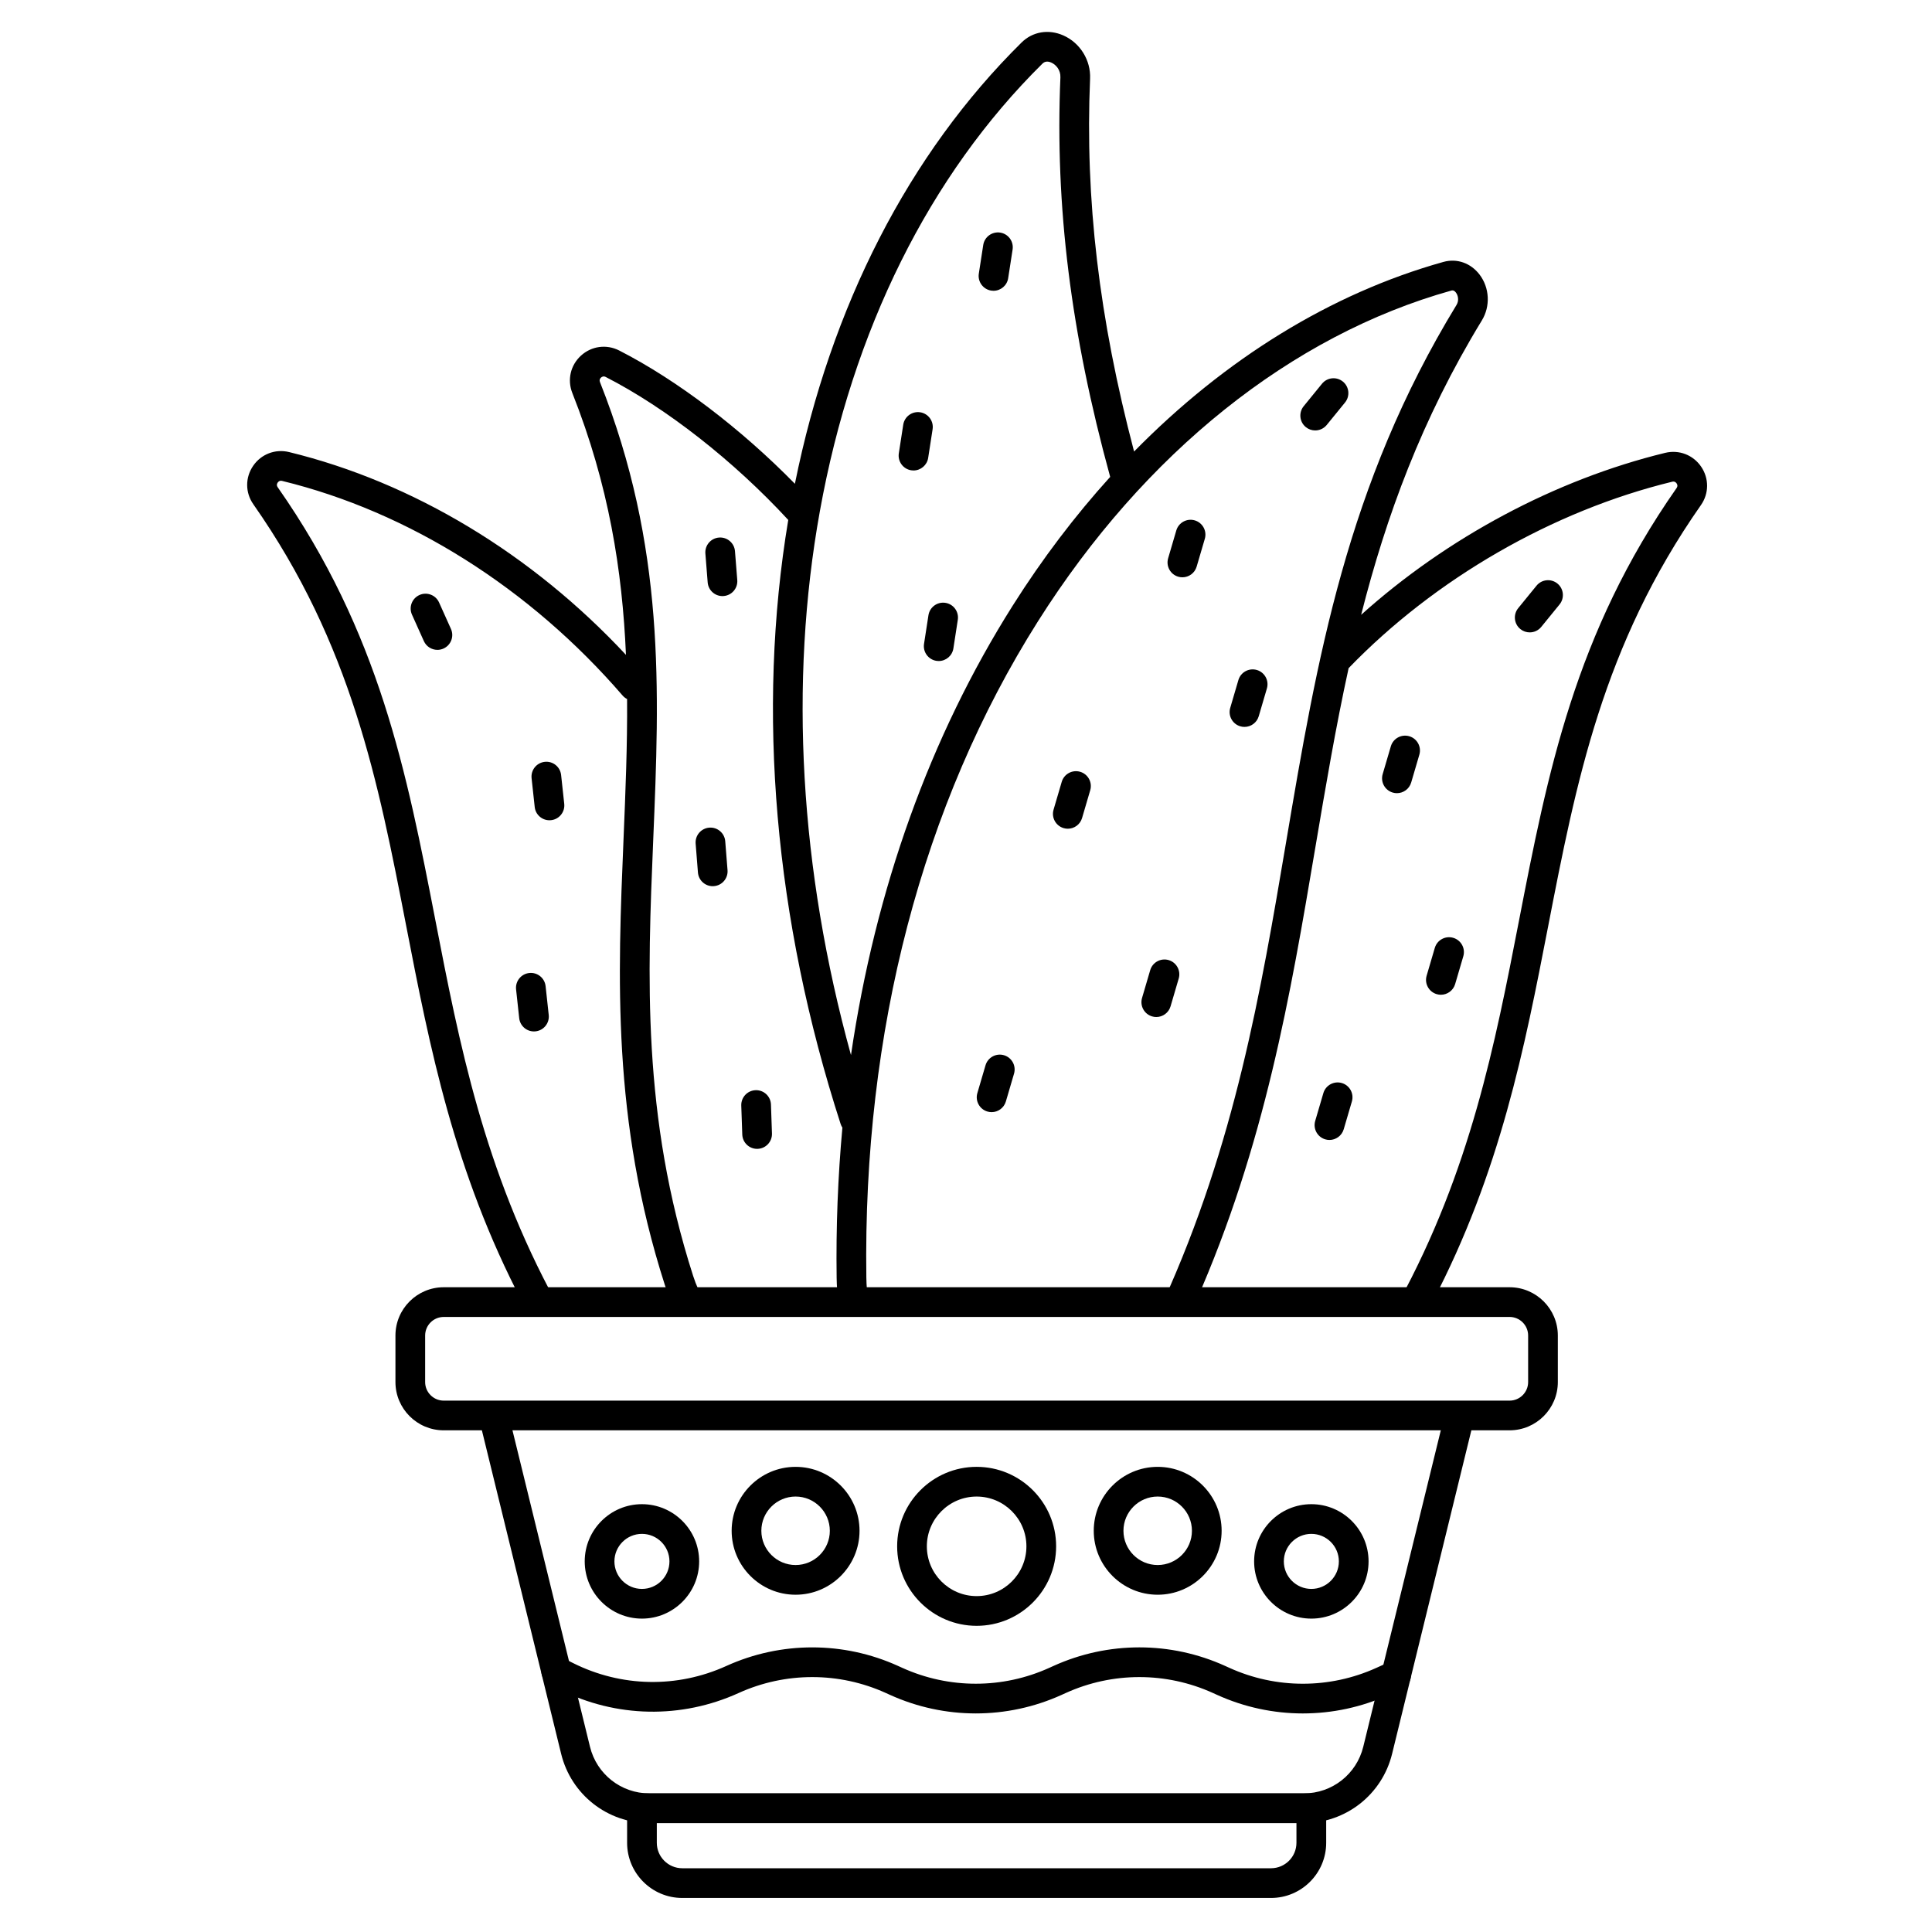 <?xml version="1.0" encoding="UTF-8"?>
<!-- Uploaded to: SVG Repo, www.svgrepo.com, Generator: SVG Repo Mixer Tools -->
<svg fill="#000000" width="800px" height="800px" version="1.1" viewBox="144 144 512 512" xmlns="http://www.w3.org/2000/svg">
 <g>
  <path d="m594.82 267.67c-2.125-3.113-5.863-4.551-9.531-3.66-29.102 7.09-57.812 22.473-80.57 42.918 6.621-26.074 16.027-51.848 31.992-78.016 2.289-3.754 2.051-8.625-0.594-12.121-2.34-3.086-6.016-4.383-9.602-3.379-29.793 8.336-57.871 25.695-81.973 50.246-9.297-35.32-13.012-66.895-11.66-98.836 0.207-4.871-2.641-9.465-7.086-11.434-3.906-1.73-8.145-1.016-11.062 1.867-29.855 29.477-50.551 69.816-60.078 116.95-14.262-14.562-31.242-27.496-46.566-35.324-3.356-1.715-7.328-1.184-10.117 1.355-2.781 2.531-3.684 6.418-2.301 9.91 9.688 24.43 13.246 47.078 14.215 69.398-24.938-26.754-56.383-45.73-89.281-53.746-3.656-0.891-7.402 0.543-9.527 3.66-2.121 3.106-2.102 7.098 0.055 10.172 26.039 37.18 33.074 73.41 40.52 111.77 6.219 32.047 12.641 65.066 30.766 99.668h8.93c-19.102-34.953-25.641-68.574-31.965-101.17-7.609-39.207-14.801-76.234-41.801-114.79-0.281-0.398-0.281-0.809 0-1.215 0.195-0.289 0.562-0.598 1.164-0.453 33.586 8.184 65.637 28.383 90.246 56.879 0.344 0.398 0.75 0.703 1.188 0.93 0.09 12.277-0.418 24.531-0.938 37.004-1.527 36.633-3.109 74.508 10.941 118.26 0.504 1.566 1.094 3.082 1.758 4.551h8.852c-1.262-2.16-2.32-4.484-3.113-6.957-13.621-42.414-12.07-79.578-10.574-115.52 1.664-39.902 3.238-77.59-14.113-121.34-0.18-0.453-0.086-0.852 0.277-1.184 0.258-0.234 0.684-0.453 1.238-0.168 16.012 8.184 33.977 22.273 48.383 37.891-8.438 50.586-3.656 105.86 13.891 160.11 0.109 0.34 0.27 0.648 0.457 0.934-1.191 13.027-1.715 26.316-1.523 39.816 0.031 2.168 0.191 4.309 0.457 6.422h7.941c-0.309-2.144-0.496-4.324-0.527-6.535-0.922-65.227 14.809-125.35 45.48-173.88 28.227-44.656 67.141-75.789 109.57-87.66 0.176-0.051 0.652-0.18 1.203 0.547 0.57 0.754 0.863 2.102 0.148 3.269-29.184 47.848-36.965 93.879-45.203 142.61-6.633 39.23-13.477 79.652-32.562 121.65h8.633c18.391-41.695 25.145-81.586 31.695-120.34 2.731-16.141 5.41-31.98 8.844-47.668 22.895-23.703 54.09-41.691 85.762-49.406 0.605-0.148 0.969 0.164 1.164 0.449 0.277 0.406 0.277 0.816 0 1.215-27 38.551-34.188 75.582-41.801 114.79-6.316 32.527-12.836 66.078-31.852 100.96h8.926c18.039-34.527 24.445-67.477 30.652-99.457 7.445-38.359 14.48-74.59 40.52-111.77 2.152-3.074 2.172-7.066 0.051-10.172zm-182.41 36.777c-21.957 34.734-36.441 75.211-42.891 119.16-13.566-49.18-16.441-98.676-8.254-144.09 8.664-48.07 29.066-89.102 59-118.66 0.605-0.602 1.395-0.691 2.344-0.27 1.258 0.559 2.488 1.98 2.41 3.906-1.445 34.168 2.762 67.875 13.191 105.89-9.312 10.281-17.961 21.668-25.801 34.066z"/>
  <path d="m544.05 523.05h-282.46c-7.055 0-12.793-5.738-12.793-12.793v-12.332c0-7.055 5.738-12.793 12.793-12.793h282.46c7.055 0 12.793 5.738 12.793 12.793v12.332c0 7.055-5.738 12.793-12.793 12.793zm-282.46-30.043c-2.711 0-4.922 2.207-4.922 4.922v12.332c0 2.711 2.207 4.922 4.922 4.922h282.46c2.711 0 4.922-2.207 4.922-4.922v-12.336c0-2.711-2.207-4.922-4.922-4.922z"/>
  <path d="m480.83 646.98h-156.02c-8.062 0-14.621-6.559-14.621-14.617v-9.16c0-2.172 1.762-3.938 3.938-3.938h177.39c2.172 0 3.938 1.762 3.938 3.938v9.16c0 8.059-6.559 14.617-14.621 14.617zm-162.77-19.848v5.227c0 3.719 3.027 6.746 6.746 6.746h156.02c3.723 0 6.746-3.027 6.746-6.746v-5.227z"/>
  <path d="m402.82 574.86c-11.617 0-21.066-9.449-21.066-21.066 0-11.617 9.449-21.066 21.066-21.066 11.613 0 21.066 9.449 21.066 21.066-0.004 11.617-9.453 21.066-21.066 21.066zm0-34.258c-7.273 0-13.195 5.918-13.195 13.191 0 7.273 5.918 13.191 13.195 13.191 7.273 0 13.191-5.918 13.191-13.191 0-7.273-5.918-13.191-13.191-13.191z"/>
  <path d="m450.8 566.62c-9.344 0-16.945-7.602-16.945-16.945s7.602-16.945 16.945-16.945 16.945 7.602 16.945 16.945c0 9.34-7.602 16.945-16.945 16.945zm0-26.02c-5.004 0-9.074 4.07-9.074 9.074 0 5.004 4.07 9.074 9.074 9.074 5.004 0 9.074-4.07 9.074-9.074 0-5.004-4.07-9.074-9.074-9.074z"/>
  <path d="m491.52 572.95c-8.363 0-15.164-6.805-15.164-15.164 0-8.363 6.805-15.164 15.164-15.164 8.363 0 15.164 6.805 15.164 15.164 0 8.359-6.801 15.164-15.164 15.164zm0-22.457c-4.023 0-7.293 3.273-7.293 7.293 0 4.019 3.273 7.293 7.293 7.293 4.023 0 7.293-3.273 7.293-7.293 0-4.023-3.269-7.293-7.293-7.293z"/>
  <path d="m354.84 566.62c-9.344 0-16.945-7.602-16.945-16.945s7.602-16.945 16.945-16.945 16.945 7.602 16.945 16.945c0 9.34-7.606 16.945-16.945 16.945zm0-26.02c-5.004 0-9.074 4.07-9.074 9.074 0 5.004 4.07 9.074 9.074 9.074 5.004 0 9.074-4.07 9.074-9.074-0.004-5.004-4.074-9.074-9.074-9.074z"/>
  <path d="m314.12 572.95c-8.363 0-15.164-6.805-15.164-15.164 0-8.363 6.801-15.164 15.164-15.164s15.164 6.805 15.164 15.164c0 8.359-6.805 15.164-15.164 15.164zm0-22.457c-4.023 0-7.293 3.273-7.293 7.293 0 4.019 3.269 7.293 7.293 7.293s7.293-3.273 7.293-7.293c0-4.023-3.273-7.293-7.293-7.293z"/>
  <path d="m489.29 598.08c-7.766 0-15.531-1.641-22.762-4.926l-1.078-0.488c-12.395-5.629-26.617-5.629-39.016 0l-1.07 0.484c-14.469 6.57-31.062 6.57-45.527 0l-1.07-0.484c-12.395-5.629-26.617-5.629-39.016 0-15.203 6.902-32.488 6.574-47.414-0.902l-2.695-1.352c-1.945-0.973-2.731-3.34-1.758-5.281 0.973-1.945 3.34-2.731 5.281-1.758l2.695 1.352c12.797 6.41 27.605 6.691 40.633 0.773 14.465-6.566 31.059-6.566 45.523 0l1.07 0.484c12.398 5.629 26.617 5.629 39.016 0l1.07-0.484c14.469-6.57 31.062-6.57 45.527 0l1.078 0.488c12.391 5.629 26.609 5.629 39.004 0.004l3.574-1.621c1.98-0.898 4.312-0.023 5.211 1.957s0.02 4.312-1.957 5.211l-3.574 1.621c-7.231 3.281-14.988 4.922-22.746 4.922z"/>
  <path d="m549.39 311.59c-0.875 0-1.754-0.289-2.484-0.883-1.684-1.371-1.938-3.852-0.566-5.539l4.852-5.957c1.375-1.688 3.852-1.938 5.539-0.566 1.684 1.371 1.938 3.852 0.566 5.539l-4.852 5.957c-0.777 0.957-1.91 1.449-3.055 1.449z"/>
  <path d="m514.2 354.2c-0.367 0-0.742-0.051-1.109-0.16-2.086-0.613-3.281-2.801-2.668-4.887l2.164-7.371c0.613-2.086 2.801-3.281 4.887-2.668 2.086 0.613 3.281 2.801 2.668 4.887l-2.164 7.371c-0.504 1.715-2.074 2.828-3.777 2.828z"/>
  <path d="m525.85 407.62c-0.367 0-0.742-0.051-1.109-0.16-2.086-0.613-3.281-2.801-2.668-4.887l2.164-7.371c0.613-2.086 2.801-3.281 4.887-2.668 2.086 0.613 3.281 2.801 2.668 4.887l-2.164 7.371c-0.508 1.715-2.074 2.828-3.777 2.828z"/>
  <path d="m496.32 446.1c-0.367 0-0.742-0.051-1.109-0.16-2.086-0.613-3.281-2.801-2.668-4.887l2.164-7.371c0.613-2.086 2.801-3.277 4.887-2.668 2.086 0.613 3.281 2.801 2.668 4.887l-2.164 7.371c-0.508 1.715-2.078 2.828-3.777 2.828z"/>
  <path d="m492.54 258.07c-0.875 0-1.754-0.289-2.484-0.883-1.684-1.371-1.938-3.852-0.566-5.539l4.852-5.957c1.375-1.688 3.852-1.938 5.539-0.566 1.684 1.371 1.938 3.852 0.566 5.539l-4.852 5.957c-0.781 0.953-1.914 1.449-3.055 1.449z"/>
  <path d="m457.35 296.99c-0.367 0-0.742-0.051-1.113-0.16-2.086-0.613-3.281-2.801-2.668-4.887l2.164-7.371c0.613-2.086 2.801-3.277 4.887-2.668 2.086 0.613 3.281 2.801 2.668 4.887l-2.164 7.371c-0.504 1.719-2.074 2.828-3.773 2.828z"/>
  <path d="m407.29 221.06c-0.199 0-0.402-0.016-0.605-0.047-2.148-0.332-3.621-2.344-3.289-4.492l1.172-7.594c0.332-2.148 2.34-3.617 4.492-3.289 2.148 0.332 3.621 2.344 3.289 4.492l-1.172 7.594c-0.301 1.945-1.977 3.336-3.887 3.336z"/>
  <path d="m386.09 268.68c-0.199 0-0.402-0.016-0.605-0.047-2.148-0.332-3.621-2.344-3.289-4.492l1.172-7.594c0.332-2.148 2.34-3.617 4.492-3.289 2.148 0.332 3.621 2.344 3.289 4.492l-1.172 7.594c-0.301 1.945-1.98 3.336-3.887 3.336z"/>
  <path d="m335.46 301.97c-2.031 0-3.754-1.562-3.918-3.625l-0.609-7.656c-0.172-2.168 1.445-4.062 3.609-4.234 2.156-0.176 4.062 1.445 4.234 3.609l0.609 7.656c0.172 2.168-1.445 4.062-3.609 4.234-0.105 0.012-0.211 0.016-0.316 0.016z"/>
  <path d="m332.88 378.85c-2.031 0-3.754-1.562-3.918-3.625l-0.609-7.656c-0.172-2.168 1.445-4.062 3.609-4.234 2.168-0.176 4.062 1.445 4.234 3.609l0.609 7.656c0.172 2.168-1.445 4.062-3.609 4.234-0.105 0.012-0.211 0.016-0.316 0.016z"/>
  <path d="m259.92 316.22c-1.5 0-2.938-0.863-3.594-2.324l-3.148-7.008c-0.891-1.984-0.004-4.312 1.977-5.203s4.312-0.008 5.203 1.977l3.148 7.008c0.891 1.984 0.004 4.312-1.977 5.203-0.52 0.234-1.066 0.348-1.609 0.348z"/>
  <path d="m289.61 361.38c-1.984 0-3.691-1.496-3.906-3.512l-0.828-7.637c-0.234-2.16 1.328-4.102 3.488-4.336 2.168-0.242 4.102 1.328 4.336 3.488l0.828 7.637c0.234 2.16-1.328 4.102-3.488 4.336-0.148 0.016-0.289 0.023-0.43 0.023z"/>
  <path d="m285.5 417.34c-1.984 0-3.688-1.496-3.906-3.512l-0.828-7.637c-0.234-2.16 1.328-4.102 3.488-4.336 2.156-0.242 4.102 1.328 4.336 3.488l0.828 7.637c0.234 2.16-1.328 4.102-3.488 4.336-0.145 0.016-0.289 0.023-0.43 0.023z"/>
  <path d="m344.64 448.46c-2.109 0-3.856-1.672-3.93-3.801l-0.266-7.676c-0.074-2.172 1.625-3.996 3.797-4.07 0.047 0 0.094-0.004 0.141-0.004 2.109 0 3.856 1.672 3.93 3.801l0.266 7.676c0.074 2.172-1.625 3.996-3.797 4.07-0.051 0.004-0.094 0.004-0.141 0.004z"/>
  <path d="m392.77 319.18c-0.199 0-0.402-0.016-0.605-0.047-2.148-0.332-3.621-2.344-3.289-4.492l1.172-7.594c0.332-2.148 2.344-3.621 4.492-3.289 2.148 0.332 3.621 2.344 3.289 4.492l-1.172 7.594c-0.301 1.945-1.977 3.336-3.887 3.336z"/>
  <path d="m473.8 336.64c-0.367 0-0.742-0.051-1.109-0.16-2.086-0.613-3.281-2.801-2.668-4.887l2.164-7.371c0.613-2.086 2.801-3.277 4.887-2.668 2.086 0.613 3.281 2.801 2.668 4.887l-2.164 7.371c-0.504 1.715-2.074 2.828-3.777 2.828z"/>
  <path d="m426.98 363.62c-0.367 0-0.742-0.051-1.109-0.16-2.086-0.613-3.281-2.801-2.668-4.887l2.164-7.371c0.613-2.086 2.797-3.281 4.887-2.668 2.086 0.613 3.281 2.801 2.668 4.887l-2.164 7.371c-0.504 1.715-2.074 2.828-3.777 2.828z"/>
  <path d="m450.43 413.52c-0.367 0-0.742-0.051-1.109-0.16-2.086-0.613-3.281-2.801-2.668-4.887l2.164-7.371c0.613-2.086 2.797-3.277 4.887-2.668 2.086 0.613 3.281 2.801 2.668 4.887l-2.164 7.371c-0.504 1.715-2.074 2.828-3.777 2.828z"/>
  <path d="m406.79 438.73c-0.367 0-0.742-0.051-1.113-0.16-2.086-0.613-3.281-2.801-2.668-4.887l2.164-7.371c0.613-2.086 2.801-3.277 4.887-2.668 2.086 0.613 3.281 2.801 2.668 4.887l-2.164 7.371c-0.504 1.715-2.07 2.828-3.773 2.828z"/>
  <path d="m270.74 519.11 21.969 89.668c2.648 10.809 12.27 18.359 23.402 18.359h173.41c11.129 0 20.754-7.551 23.402-18.359l21.969-89.668zm234.54 87.797c-1.785 7.277-8.262 12.359-15.754 12.359h-173.42c-7.492 0-13.973-5.082-15.754-12.359l-21.465-87.613h247.86z"/>
 </g>
</svg>